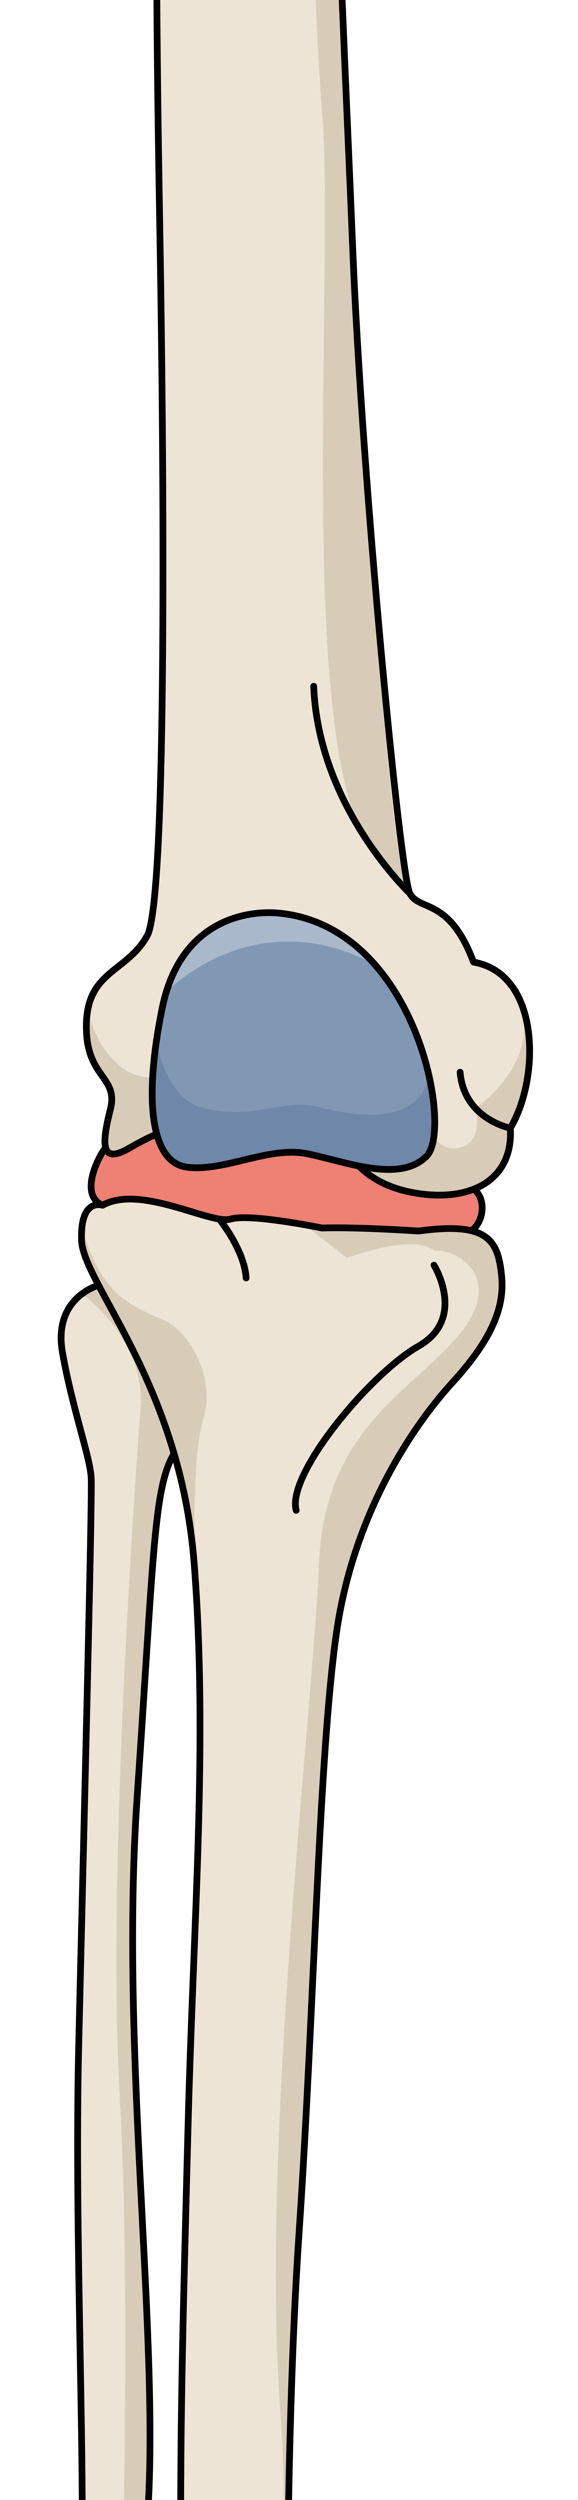 <?xml version="1.0" encoding="utf-8"?>
<!-- Generator: Adobe Illustrator 25.2.1, SVG Export Plug-In . SVG Version: 6.00 Build 0)  -->
<svg version="1.1" id="Camada_1" xmlns="http://www.w3.org/2000/svg" xmlns:xlink="http://www.w3.org/1999/xlink" x="0px" y="0px"
	 width="85.75px" height="370.814px" viewBox="0 0 85.75 370.814" enable-background="new 0 0 85.75 370.814" xml:space="preserve">
<g>
	<defs>
		<rect id="SVGID_1_" width="85.75" height="370.814"/>
	</defs>
	<clipPath id="SVGID_2_">
		<use xlink:href="#SVGID_1_"  overflow="visible"/>
	</clipPath>
	<g clip-path="url(#SVGID_2_)">
		<g>
			<g>
				<g>
					<g>
						<g>
							<g>
								<path fill="#EEE4D5" d="M2.405,509.153c0,0-6.658,0.157-6.48,4.563c0.18,4.407-0.074,10.778-3.518,13.918
									c-3.447,3.133-5.576,4.636-4.166,6.303c1.41,1.667,6.568,3.064,8.121-0.296c1.555-3.356,2.762-7.518,4.566-10.274
									c1.799-2.756,4.564-9.172,4.518-11.378C5.392,509.782,5.509,509.022,2.405,509.153z"/>
								<path fill="#D8CCB9" d="M2.405,509.153c0,0-1.385,0.04-2.875,0.491c0.246-0.021,4.912-0.337,1.938,7.247
									c-3.061,7.782-6.176,13.807-6.142,15c0.039,1.19-3.381,3.731-7.277,0.117c-0.365,0.685-0.344,1.297,0.193,1.928
									c1.41,1.667,6.568,3.064,8.121-0.296c1.555-3.356,2.762-7.518,4.566-10.274c1.799-2.756,4.564-9.172,4.518-11.378
									C5.392,509.782,5.509,509.022,2.405,509.153z"/>
								<path fill="none" stroke="#000000" stroke-linecap="round" stroke-linejoin="round" stroke-miterlimit="10" d="
									M2.405,509.153c0,0-6.658,0.157-6.48,4.563c0.18,4.407-0.074,10.778-3.518,13.918c-3.447,3.133-5.576,4.636-4.166,6.303
									c1.41,1.667,6.568,3.064,8.121-0.296c1.555-3.356,2.762-7.518,4.566-10.274c1.799-2.756,4.564-9.172,4.518-11.378
									C5.392,509.782,5.509,509.022,2.405,509.153z"/>
								<path fill="#EEE4D5" d="M35.799,556.638c0,0-6.141,2.473-5.17,6.938c0.969,4.462,5.127,6.503,7.139,4.99
									c2.009-1.512,1.359-5.024,3.268-6.772c1.902-1.752,3.379-4.356,1.002-5.319C39.664,555.506,38.723,555.815,35.799,556.638z"
									/>
								<path fill="#D8CCB9" d="M36.883,556.339l-0.738,1.093c0,0,5.271,0.067,2.973,3.148c-2.299,3.08-2.316,4.698-3.621,5.887
									c-0.982,0.9-2.881,0.191-3.75-0.21c1.662,2.528,4.477,3.476,6.021,2.31c2.009-1.512,1.359-5.024,3.268-6.772
									c1.902-1.752,3.379-4.356,1.002-5.319C39.984,555.639,39.004,555.756,36.883,556.339z"/>
								<path fill="none" stroke="#000000" stroke-linecap="round" stroke-linejoin="round" stroke-miterlimit="10" d="
									M35.799,556.638c0,0-6.141,2.473-5.17,6.938c0.969,4.462,5.127,6.503,7.139,4.99c2.009-1.512,1.359-5.024,3.268-6.772
									c1.902-1.752,3.379-4.356,1.002-5.319C39.664,555.506,38.723,555.815,35.799,556.638z"/>
								<path fill="#EEE4D5" d="M9.47,497.632c0,0-7.812,6.439-7.211,10.699c0.605,4.263,7.551,4.839,8.908,2.271
									c1.363-2.564,2.854-12.492,1.762-14.309C11.839,494.479,9.47,497.632,9.47,497.632z"/>
								<path fill="#D8CCB9" d="M9.47,497.632c0,0-0.481,0.398-1.203,1.061l-0.032,0.283c0,0,5.311,3.06,1.624,8.081
									c-3.371,4.593-6.846,0.292-7.43-0.493c-0.174,0.612-0.242,1.213-0.17,1.767c0.605,4.263,7.551,4.839,8.908,2.271
									c1.363-2.564,2.854-12.492,1.762-14.309C11.839,494.479,9.47,497.632,9.47,497.632z"/>
								<path fill="none" stroke="#000000" stroke-linecap="round" stroke-linejoin="round" stroke-miterlimit="10" d="
									M9.47,497.632c0,0-7.812,6.439-7.211,10.699c0.605,4.263,7.551,4.839,8.908,2.271c1.363-2.564,2.854-12.492,1.762-14.309
									C11.839,494.479,9.47,497.632,9.47,497.632z"/>
								<path fill="#EEE4D5" d="M13.681,495.306c0,0-1.828,13.917-1.236,14.924c0.584,1.008,7.713,1.621,9.084-2.201
									c1.369-3.824,2.227-8.348,0.998-11.991C21.296,492.396,13.681,495.306,13.681,495.306z"/>
								<path fill="#D8CCB9" d="M20.702,504.848c-2.055,4.102-8.223,1.872-8.262,1.858c-0.139,1.827-0.17,3.229,0.004,3.523
									c0.584,1.008,7.713,1.621,9.084-2.201c1.369-3.824,2.227-8.348,0.998-11.991c-0.129-0.367-0.326-0.651-0.564-0.896
									l-3.527,0.621C18.435,495.763,22.763,500.726,20.702,504.848z"/>
								<path fill="none" stroke="#000000" stroke-linecap="round" stroke-linejoin="round" stroke-miterlimit="10" d="
									M13.681,495.306c0,0-1.828,13.917-1.236,14.924c0.584,1.008,7.713,1.621,9.084-2.201c1.369-3.824,2.227-8.348,0.998-11.991
									C21.296,492.396,13.681,495.306,13.681,495.306z"/>
								<path fill="#EEE4D5" d="M23.511,495.925c0,0-2.375,12.729-1.152,13.883c1.225,1.156,8.442,1.85,11.485,0.953
									c3.045-0.895,4.609-9.381,4.531-11.877C38.293,496.388,24.695,494.336,23.511,495.925z"/>
								<path fill="#D8CCB9" d="M37.561,497.84l-0.496-0.294c-1.855-0.97-5.357-1.738-8.348-2.042l0.441,2.286
									c0,0,6.809,3.309,3.658,8.574c-3.147,5.263-10.493-0.873-10.493-0.873l-0.223,0.359c-0.156,1.982-0.139,3.583,0.258,3.957
									c1.225,1.156,8.442,1.85,11.485,0.953c3.045-0.895,4.609-9.381,4.531-11.877c0,0-0.006-0.02-0.01-0.031l-0.789-1.005
									C37.572,497.847,37.568,497.841,37.561,497.84z"/>
								<path fill="none" stroke="#000000" stroke-linecap="round" stroke-linejoin="round" stroke-miterlimit="10" d="
									M23.511,495.925c0,0-2.375,12.729-1.152,13.883c1.225,1.156,8.442,1.85,11.485,0.953c3.045-0.895,4.609-9.381,4.531-11.877
									C38.293,496.388,24.695,494.336,23.511,495.925z"/>
								<path fill="#EEE4D5" d="M38.197,503.13c0,0-5.137,6.706-3.287,9.731c1.861,3.024,9.107,6.789,11.15,2.935
									c2.047-3.85,1.859-12-0.344-13.142C43.518,501.51,38.197,503.13,38.197,503.13z"/>
								<path fill="#D8CCB9" d="M46.061,515.796c2.047-3.85,1.859-12-0.344-13.142c-1.027-0.534-2.727-0.465-4.254-0.236
									l-1.635,1.218c0,0,8.332,3.337,5.838,8.401c-2.498,5.073-10.562,0.764-10.623-2.075c-0.141,0.059-0.269,0.118-0.41,0.177
									c-0.205,1.024-0.17,1.981,0.277,2.723C36.772,515.886,44.018,519.65,46.061,515.796z"/>
								<path fill="none" stroke="#000000" stroke-linecap="round" stroke-linejoin="round" stroke-miterlimit="10" d="
									M38.197,503.13c0,0-5.137,6.706-3.287,9.731c1.861,3.024,9.107,6.789,11.15,2.935c2.047-3.85,1.859-12-0.344-13.142
									C43.518,501.51,38.197,503.13,38.197,503.13z"/>
								<path fill="#EE8074" d="M16.482,468.082c0,0-5.451,3.835-1.416,7.137c4.033,3.306,13.251,0.814,17.403,1.444
									c4.154,0.635,7.224,6.347,10.369,6.51c3.142,0.167,4.67-2.3,5.725-6.728C50.768,467.174,24.989,463.265,16.482,468.082z"/>
								<path fill="#DB7168" d="M32.768,466.359l0.238,3.812c0,0,12.939,1.399,10.715,7.418c-0.9,2.413-2.791,3.236-4.738,3.364
									c1.322,1.178,2.585,2.153,3.855,2.219c3.142,0.167,4.67-2.3,5.725-6.728C49.856,471.022,41.568,467.435,32.768,466.359z"/>
								<path fill="none" stroke="#000000" stroke-linecap="round" stroke-linejoin="round" stroke-miterlimit="10" d="
									M16.482,468.082c0,0-5.451,3.835-1.416,7.137c4.033,3.306,13.251,0.814,17.403,1.444c4.154,0.635,7.224,6.347,10.369,6.51
									c3.142,0.167,4.67-2.3,5.725-6.728C50.768,467.174,24.989,463.265,16.482,468.082z"/>
								<path fill="#EEE4D5" d="M14.196,496.013c0,0,5.502-1.653,7.232,0.599c1.729,2.255,4.132,1.974,7.118,1.265
									c2.979-0.711,5.115,2.438,7.094,3.94c1.98,1.504,8.027,3.635,12.361,1.027c4.334-2.611,3.352-2.307-0.217-8.92
									c-3.566-6.616-23.946-9.073-24.325-9.107c-0.383-0.027-8.949,2.801-9.066,3.077c-0.117,0.28-0.723,8.756-0.723,8.756"/>
								<path fill="#D8CCB9" d="M47.785,493.924c-0.084-0.156-0.188-0.308-0.289-0.46l-4.75-0.749c0,0,7.463,7.603-0.045,8.168
									c-7.508,0.568-7.055-4.384-12.307-4.668c-5.254-0.278-8.112-0.269-10.429-1.44c-2.315-1.17-0.836-6.866,1.422-8.772
									c-0.924,0.049-1.783,0.145-2.627,0.26c-2.18,0.732-4.305,1.496-4.367,1.631c-0.117,0.28-0.723,8.756-0.723,8.756
									l0.525-0.637c0,0,5.502-1.653,7.232,0.599c1.729,2.255,4.132,1.974,7.118,1.265c2.979-0.711,5.115,2.438,7.094,3.94
									c1.98,1.504,8.027,3.635,12.361,1.027C52.336,500.232,51.354,500.537,47.785,493.924z"/>
								<path fill="none" stroke="#000000" stroke-linecap="round" stroke-linejoin="round" stroke-miterlimit="10" d="
									M14.196,496.013c0,0,5.502-1.653,7.232,0.599c1.729,2.255,4.132,1.974,7.118,1.265c2.979-0.711,5.115,2.438,7.094,3.94
									c1.98,1.504,8.027,3.635,12.361,1.027c4.334-2.611,3.352-2.307-0.217-8.92c-3.566-6.616-23.946-9.073-24.325-9.107
									c-0.383-0.027-8.949,2.801-9.066,3.077c-0.117,0.28-0.723,8.756-0.723,8.756"/>
								<path fill="#EEE4D5" d="M15.622,475.613c0,0-2.041,2.45-1.918,5.619c0.119,3.172-1.812,5.689-3.334,7.858
									c-1.52,2.172-5.797,9.858-0.828,9.987c4.969,0.122,8.002-11.018,11.666-10.234c3.669,0.786,7.712,1.791,10.179,0.847
									c2.469-0.945,4.617-1.464,7.283-0.176c2.676,1.289,9.297,9.113,11.137,6.589c1.836-2.53-2.287-9.532-6.254-12.946
									C39.582,479.741,25.061,469.374,15.622,475.613z"/>
								<path fill="#D8CCB9" d="M21.208,488.844c3.669,0.786,7.712,1.791,10.179,0.847c2.469-0.945,4.617-1.464,7.283-0.176
									c2.676,1.289,9.297,9.113,11.137,6.589c1.836-2.53-2.287-9.532-6.254-12.946c-0.93-0.793-2.428-1.964-4.297-3.215
									l-1.15,0.215c0,0,5.43,4.659-2.076,5.702c-7.506,1.045-11.377-0.76-15.249-0.258c-3.873,0.498-5.607,11.414-12.144,7.706
									c-0.199-0.01-0.365-0.008-0.555-0.01c-1.146,2.757-1.6,5.7,1.461,5.78C14.511,499.2,17.544,488.06,21.208,488.844z"/>
								<path fill="none" stroke="#000000" stroke-linecap="round" stroke-linejoin="round" stroke-miterlimit="10" d="
									M15.622,475.613c0,0-2.041,2.45-1.918,5.619c0.119,3.172-1.812,5.689-3.334,7.858c-1.52,2.172-5.797,9.858-0.828,9.987
									c4.969,0.122,8.002-11.018,11.666-10.234c3.669,0.786,7.712,1.791,10.179,0.847c2.469-0.945,4.617-1.464,7.283-0.176
									c2.676,1.289,9.297,9.113,11.137,6.589c1.836-2.53-2.287-9.532-6.254-12.946C39.582,479.741,25.061,469.374,15.622,475.613z
									"/>
								<path fill="#EEE4D5" d="M37.584,513.857c0,0-5.822,0.958-5.158,4.352c0.658,3.4,2.691,16.426,1.438,18.43
									c-1.254,2.007-2.764,4.247-1.09,5.568c1.678,1.323,3.4-0.229,7.902-0.318c4.502-0.091,6.043,2.301,7.273,0.552
									c1.232-1.752-1.572-2.856-1.762-5.858c-0.184-2.997,0.744-10.688,1.115-15.13C47.67,517.01,48.943,514.187,37.584,513.857z"
									/>
								<path fill="#D8CCB9" d="M47.949,542.44c1.232-1.752-1.572-2.856-1.762-5.858c-0.184-2.997,0.744-10.688,1.115-15.13
									c0.367-4.442,1.64-7.266-9.719-7.595c0,0-0.957,0.16-2.041,0.569c0,0,10.318-1.104,9.49,5.24
									c-0.832,6.347-6.039,14.022-2.844,16.796c3.195,2.767,5.455,5.66-10.131,4.111c0.018,0.241,0.039,0.459,0.061,0.69
									c0.105,0.345,0.309,0.666,0.654,0.942c1.678,1.323,3.4-0.229,7.902-0.318C45.178,541.798,46.719,544.189,47.949,542.44z"/>
								<path fill="none" stroke="#000000" stroke-linecap="round" stroke-linejoin="round" stroke-miterlimit="10" d="
									M37.584,513.857c0,0-5.822,0.958-5.158,4.352c0.658,3.4,2.691,16.426,1.438,18.43c-1.254,2.007-2.764,4.247-1.09,5.568
									c1.678,1.323,3.4-0.229,7.902-0.318c4.502-0.091,6.043,2.301,7.273,0.552c1.232-1.752-1.572-2.856-1.762-5.858
									c-0.184-2.997,0.744-10.688,1.115-15.13C47.67,517.01,48.943,514.187,37.584,513.857z"/>
								<path fill="#EEE4D5" d="M26.85,509.364c-2.349,0.018-5.403-0.418-4.99,6.427c0.417,6.846,2.785,9.695,1.088,13.514
									c-1.695,3.82-5.785,9.367-3.092,10.62c2.697,1.251,2.223-1.023,4.802,0.22c2.58,1.244,4.373,1.496,5.117-0.5
									c0.742-1.997-0.249-6.632,0.185-11.88C30.399,522.519,41.086,509.266,26.85,509.364z"/>
								<path fill="#D8CCB9" d="M27.406,509.377c0.938,0.377,6.123,2.648,4.731,6.5c-1.533,4.234-5.188,7.449-4.621,12.025
									c0.564,4.572,3.752,13.64-8.46,11.081c0.119,0.406,0.363,0.738,0.801,0.941c2.697,1.251,2.223-1.023,4.802,0.22
									c2.58,1.244,4.373,1.496,5.117-0.5c0.742-1.997-0.249-6.632,0.185-11.88C30.395,522.588,40.779,509.636,27.406,509.377z"/>
								<path fill="none" stroke="#000000" stroke-linecap="round" stroke-linejoin="round" stroke-miterlimit="10" d="
									M26.85,509.364c-2.351-0.024-5.403-0.418-4.99,6.427c0.417,6.846,2.785,9.695,1.088,13.514
									c-1.695,3.82-5.785,9.367-3.092,10.62c2.697,1.251,2.223-1.023,4.802,0.22c2.58,1.244,4.373,1.496,5.117-0.5
									c0.742-1.997-0.249-6.632,0.185-11.88C30.399,522.519,41.067,509.517,26.85,509.364z"/>
								<path fill="#EEE4D5" d="M16.855,509.322c0,0-5.008-0.998-5.664,4.692c-0.656,5.695,0.852,10.598-0.666,15.703
									c-1.516,5.104-4.182,6.498-2.916,8.864c1.256,2.362,6.875,3.732,8.201,2.038c1.322-1.701,1.277-7.711,1.896-11.92
									c0.623-4.214,3.275-11.935,3.264-14.584C20.958,511.466,22.38,509.55,16.855,509.322z"/>
								<path fill="#D8CCB9" d="M15.81,540.62c1.322-1.701,1.277-7.711,1.896-11.92c0.623-4.214,3.275-11.935,3.264-14.584
									c-0.012-2.65,1.41-4.566-4.115-4.794c0,0-0.303-0.062-0.774-0.071c0.014,0.007,4.965,1.054,2.68,7.598
									c-2.289,6.552-4.17,10.664-3.289,14.587c0.877,3.924-0.471,9.776-7.863,7.146C8.864,540.944,14.484,542.313,15.81,540.62z"
									/>
								<path fill="none" stroke="#000000" stroke-linecap="round" stroke-linejoin="round" stroke-miterlimit="10" d="
									M16.855,509.322c0,0-5.008-0.998-5.664,4.692c-0.656,5.695,0.852,10.598-0.666,15.703c-1.516,5.104-4.182,6.498-2.916,8.864
									c1.256,2.362,6.875,3.732,8.201,2.038c1.322-1.701,1.277-7.711,1.896-11.92c0.623-4.214,3.275-11.935,3.264-14.584
									C20.958,511.466,23.089,510.194,16.855,509.322z"/>
								<path fill="#EEE4D5" d="M6.114,509.719c0,0-4.264-0.481-3.914,7.36c0.35,7.843-1.16,11.785-2.705,15.015
									c-1.541,3.232-2.094,6.595,1.439,6.796c3.535,0.204,4.969-0.646,6.109-8.881c1.135-8.236,3.258-10.658,3.973-12.721
									C11.73,515.222,12.407,509.92,6.114,509.719z"/>
								<path fill="#D8CCB9" d="M6.368,509.741l-0.721-0.004H5.646c0,0,5.723,2.411,3.824,6.391
									c-1.898,3.98-4.623,8.845-4.402,13.287c0.221,4.442-1.156,9.758-6.76,7.007c0.051,1.377,0.771,2.362,2.627,2.468
									c3.535,0.204,4.969-0.646,6.109-8.881c1.135-8.236,3.258-10.658,3.973-12.721C11.718,515.252,12.374,510.08,6.368,509.741z"
									/>
								<path fill="none" stroke="#000000" stroke-linecap="round" stroke-linejoin="round" stroke-miterlimit="10" d="
									M6.114,509.719c0,0-4.264-0.481-3.914,7.36c0.35,7.843-1.16,11.785-2.705,15.015c-1.541,3.232-2.094,6.595,1.439,6.796
									c3.535,0.204,4.969-0.646,6.109-8.881c1.135-8.236,3.258-10.658,3.973-12.721C11.73,515.222,12.407,509.92,6.114,509.719z"
									/>
								<path fill="#EEE4D5" d="M-9.015,534.212c0,0-3.001-3.113-5.257-0.18c-2.25,2.926-3.35,7.656-4.894,8.316
									c-1.545,0.659-1.021,1.562,0.941,2.871c1.969,1.305,3.856-0.121,5.111-2.072c1.252-1.947,2.703-2.438,4.457-3.274
									C-6.905,539.036-6.122,536.808-9.015,534.212z"/>
								<path fill="#D8CCB9" d="M-9.015,534.212c0,0-0.072-0.076-0.197-0.185c0.002,0.002,2.229,3.272-0.631,4.281
									c-2.857,1.009-4.398,1.762-4.674,3.159c-0.273,1.397-1.793,4.255-5.457,1.494c-0.324,0.583,0.328,1.312,1.748,2.259
									c1.969,1.305,3.856-0.121,5.111-2.072c1.252-1.947,2.703-2.438,4.457-3.274C-6.905,539.036-6.122,536.808-9.015,534.212z"/>
								<path fill="none" stroke="#000000" stroke-linecap="round" stroke-linejoin="round" stroke-miterlimit="10" d="
									M-9.015,534.212c0,0-3.001-3.113-5.257-0.18c-2.25,2.926-3.35,7.656-4.894,8.316c-1.545,0.659-1.021,1.562,0.941,2.871
									c1.969,1.305,3.856-0.121,5.111-2.072c1.252-1.947,2.703-2.438,4.457-3.274C-6.905,539.036-6.122,536.808-9.015,534.212z"/>
								<path fill="#EEE4D5" d="M0.825,537.696c0,0-3.869-2.003-5.549,1.993c-1.674,3.998-1.475,5.243-3.055,6.483
									c-1.576,1.247-1.775,2.291-0.199,3.528c1.574,1.238,4.314,1.172,5.49-1.331c1.174-2.502,2.672-3.337,4.414-5.554
									C3.671,540.6,3.077,538.806,0.825,537.696z"/>
								<path fill="#D8CCB9" d="M1.23,537.938c0.223,0.378,1.277,2.479-0.695,4.54c-2.176,2.268-3.375,2.404-4.108,4.056
									c-0.73,1.647-1.807,3.803-5.428,1.175c-0.176,0.651,0.129,1.291,1.023,1.993c1.574,1.238,4.314,1.172,5.49-1.331
									c1.174-2.502,2.672-3.337,4.414-5.554C3.554,540.749,3.124,539.056,1.23,537.938z"/>
								<path fill="none" stroke="#000000" stroke-linecap="round" stroke-linejoin="round" stroke-miterlimit="10" d="
									M0.825,537.696c0,0-3.869-2.003-5.549,1.993c-1.674,3.998-1.475,5.243-3.055,6.483c-1.576,1.247-1.775,2.291-0.199,3.528
									c1.574,1.238,4.314,1.172,5.49-1.331c1.174-2.502,2.672-3.337,4.414-5.554C3.671,540.6,3.077,538.806,0.825,537.696z"/>
								<path fill="#EEE4D5" d="M11.818,540.083c0,0-3.006-2.892-4.621,0.773c-1.609,3.657-5.102,9.853-6.547,11.178
									c-1.445,1.328-1.107,4.939,1.539,5.21c2.65,0.274,4.184-5.045,5.215-7.892c1.029-2.85,2.547-2.508,4.697-4.191
									C14.255,543.473,14.357,542.125,11.818,540.083z"/>
								<path fill="#D8CCB9" d="M11.036,544.221c-2.363,1.817-6.129,3.98-6.248,6.864c-0.117,2.883-1.207,5.753-4.932,3.759
									c0.184,1.179,0.934,2.256,2.332,2.399c2.65,0.274,4.184-5.045,5.215-7.892c1.029-2.85,2.547-2.508,4.697-4.191
									c2.154-1.688,2.256-3.035-0.283-5.077C11.818,540.083,13.398,542.402,11.036,544.221z"/>
								<path fill="none" stroke="#000000" stroke-linecap="round" stroke-linejoin="round" stroke-miterlimit="10" d="
									M11.818,540.083c0,0-3.006-2.892-4.621,0.773c-1.609,3.657-5.102,9.853-6.547,11.178c-1.445,1.328-1.107,4.939,1.539,5.21
									c2.65,0.274,4.184-5.045,5.215-7.892c1.029-2.85,2.547-2.508,4.697-4.191C14.255,543.473,14.357,542.125,11.818,540.083z"/>
								<path fill="#EEE4D5" d="M22.433,539.587c0,0-3.844-0.74-3.734,2.854c0.113,3.588-1.35,6.885-3.277,9.089
									c-1.928,2.198-3.678,3.687-1.807,5.501c1.869,1.81,5.705,3.463,6.99-0.284c1.291-3.747,1.346-6.071,3.18-8.691
									C25.621,545.433,28.856,541.486,22.433,539.587z"/>
								<path fill="#D8CCB9" d="M20.605,556.746c1.291-3.747,1.346-6.071,3.18-8.691c1.663-2.373,4.45-5.833,0.191-7.876
									c0.175,0.238,1.288,1.976-0.316,5.007c-1.729,3.271-4.746,6.579-4.623,9.139c0.127,2.558-3.072,3.848-6.191,1.432
									c0.08,0.414,0.316,0.835,0.769,1.274C15.484,558.84,19.319,560.493,20.605,556.746z"/>
								<path fill="none" stroke="#000000" stroke-linecap="round" stroke-linejoin="round" stroke-miterlimit="10" d="
									M22.433,539.587c0,0-3.844-0.74-3.734,2.854c0.113,3.588-1.35,6.885-3.277,9.089c-1.928,2.198-3.678,3.687-1.807,5.501
									c1.869,1.81,5.705,3.463,6.99-0.284c1.291-3.747,1.346-6.071,3.18-8.691C25.621,545.433,28.856,541.486,22.433,539.587z"/>
								<path fill="#EEE4D5" d="M33.608,541.057c0,0-2.121,0.025-1.178,3.816c0.943,3.796,0.754,4.409,0.129,6.44
									c-0.629,2.03-1.711,3.24,2.016,4.93c3.723,1.69,2.674,2.51,4.637,3.588c1.967,1.078,3.535,0.623,4.752-3.785
									c1.213-4.408,0.137-5.547,1.91-7.898c1.771-2.35,3.524-2.5-0.836-4.679C40.68,541.292,37.402,540.669,33.608,541.057z"/>
								<path fill="#D8CCB9" d="M45.037,543.469c-1.555-0.775-2.969-1.346-4.322-1.755l-0.006,0.084c0,0,4.486,2.846,2.291,5.192
									c-2.189,2.353-1.869,5.626-1.369,8.314c0.5,2.68-2.873,2.955-8.363,0.131c-0.039,0.015-0.07,0.027-0.109,0.04
									c0.371,0.25,0.828,0.505,1.416,0.768c3.723,1.69,2.674,2.51,4.637,3.588c1.967,1.078,3.535,0.623,4.752-3.785
									c1.213-4.408,0.137-5.547,1.91-7.898C47.645,545.798,49.397,545.647,45.037,543.469z"/>
								<path fill="none" stroke="#000000" stroke-linecap="round" stroke-linejoin="round" stroke-miterlimit="10" d="
									M33.608,541.057c0,0-2.121,0.025-1.178,3.816c0.943,3.796,0.754,4.409,0.129,6.44c-0.629,2.03-1.711,3.24,2.016,4.93
									c3.723,1.69,2.674,2.51,4.637,3.588c1.967,1.078,3.535,0.623,4.752-3.785c1.213-4.408,0.137-5.547,1.91-7.898
									c1.771-2.35,3.524-2.5-0.836-4.679C40.68,541.292,37.402,540.669,33.608,541.057z"/>
								<path fill="#EEE4D5" d="M15.394,557.569c0,0-3.75-1.391-4.947,2.982c-1.191,4.37-0.277,6.782,1.387,6.904
									c1.666,0.118,4.385-3.845,5.355-5.156C18.153,560.987,18.509,558.999,15.394,557.569z"/>
								<path fill="#D8CCB9" d="M15.394,557.569c0,0-0.105-0.037-0.266-0.077l0,0c0,0,2.279,1.452-0.139,4.795
									c-2.42,3.34-3.059,3.851-4.975,3.029c0.25,1.344,0.926,2.069,1.818,2.14c1.666,0.118,4.385-3.845,5.355-5.156
									C18.153,560.987,18.509,558.999,15.394,557.569z"/>
								<path fill="none" stroke="#000000" stroke-linecap="round" stroke-linejoin="round" stroke-miterlimit="10" d="
									M15.394,557.569c0,0-3.75-1.391-4.947,2.982c-1.191,4.37-0.277,6.782,1.387,6.904c1.666,0.118,4.385-3.845,5.355-5.156
									C18.153,560.987,18.509,558.999,15.394,557.569z"/>
								<path fill="#EEE4D5" d="M1.685,556.38c0,0-2.857-1.172-3.908,1.732c-1.055,2.906-0.914,7.062,0.709,7.1
									c1.629,0.042,4.331-3.428,5.008-5.033C4.167,558.577,3.837,557.089,1.685,556.38z"/>
								<path fill="#D8CCB9" d="M1.685,556.38c0,0-0.17-0.072-0.438-0.13c0,0,2.449,1.53,0.346,4.386
									c-1.26,1.713-2.219,3.629-4.426,2.412c0.142,1.248,0.572,2.149,1.318,2.164c1.629,0.042,4.331-3.428,5.008-5.033
									C4.167,558.577,3.837,557.089,1.685,556.38z"/>
								<path fill="none" stroke="#000000" stroke-linecap="round" stroke-linejoin="round" stroke-miterlimit="10" d="
									M1.685,556.38c0,0-2.857-1.172-3.908,1.732c-1.055,2.906-0.914,7.062,0.709,7.1c1.629,0.042,4.331-3.428,5.008-5.033
									C4.167,558.577,3.837,557.089,1.685,556.38z"/>
								<path fill="#EEE4D5" d="M-7.679,549.059c0,0-2.033-1.881-5.182,2.333c-3.147,4.207-1.678,4.949-1.018,5.329
									c0.656,0.382,4.731-1.593,6.322-2.767C-5.968,552.784-5.425,550.546-7.679,549.059z"/>
								<path fill="#D8CCB9" d="M-7.194,549.457c0.016,0.3-0.254,2.386-1.707,3.603c-1.492,1.245-3.293,2.806-5.84,1.767
									c-0.275,1.28,0.451,1.659,0.863,1.895c0.656,0.382,4.731-1.593,6.322-2.767C-6.096,552.882-5.55,550.919-7.194,549.457z"/>
								<path fill="none" stroke="#000000" stroke-linecap="round" stroke-linejoin="round" stroke-miterlimit="10" d="
									M-7.679,549.059c0,0-2.033-1.881-5.182,2.333c-3.147,4.207-1.678,4.949-1.018,5.329c0.656,0.382,4.731-1.593,6.322-2.767
									C-5.968,552.784-5.425,550.546-7.679,549.059z"/>
								<path fill="#EEE4D5" d="M-18.056,544.574c0,0-2.17-1.65-3.219,0.566c-1.055,2.22-1.883,4.042-0.77,4.625
									c1.113,0.585,4.408-1.433,4.896-2.271C-16.657,546.666-16.052,546.01-18.056,544.574z"/>
								<path fill="#D8CCB9" d="M-18.056,544.574c0,0-0.072-0.055-0.193-0.126c0.012,0.01,1.258,1.422-0.477,2.857
									c-1.094,0.898-2.662,0.76-3.684,0.524c-0.271,0.922-0.25,1.618,0.365,1.936c1.113,0.585,4.408-1.433,4.896-2.271
									C-16.657,546.666-16.052,546.01-18.056,544.574z"/>
								<path fill="none" stroke="#000000" stroke-linecap="round" stroke-linejoin="round" stroke-miterlimit="10" d="
									M-18.056,544.574c0,0-2.17-1.65-3.219,0.566c-1.055,2.22-1.883,4.042-0.77,4.625c1.113,0.585,4.408-1.433,4.896-2.271
									C-16.657,546.666-16.052,546.01-18.056,544.574z"/>
							</g>
							<g>
								<path fill="#EEE4D5" d="M14.628,190.641c0,0-6.803,1.788-5.361,9.976c1.439,8.185,4.086,15.439,4.262,18.556
									c0.176,3.118-1.148,54.517-1.852,84.25c-0.707,29.73,1.205,64.847,0.256,84.213c-0.953,19.369-1.398,54.152-4.463,65.278
									c-3.065,11.123-7.975,22.425-3.875,25.493c4.092,3.073,12.434-4.334,14.752-8.462c2.316-4.126,5.775-18.553,2.779-25.007
									c-2.994-6.456-0.322-47.674,0.936-74.67c1.258-26.994-4.215-67.371-1.723-103.574c2.492-36.202,2.436-45.993,5.483-51.085
									c3.053-5.096,1.479-15.571,1.479-15.571L14.628,190.641z"/>
								<path fill="#D8CCB9" d="M21.126,444.938c-2.994-6.456-0.322-47.674,0.936-74.67c1.258-26.994-4.215-67.371-1.723-103.574
									c2.492-36.202,2.436-45.993,5.483-51.085c3.053-5.096,1.479-15.571,1.479-15.571l-12.673-9.396c0,0-1.135,0.306-2.371,1.211
									l0.617,0.633c0,0,8.693,6.586,7.986,16.263c-0.714,9.677-5.007,68.523-3.091,102.303
									c1.912,33.781-0.049,87.618-0.416,108.814c-0.369,21.196,5.961,38.949,1.201,44.682c-4.293,5.162-9.557,9.145-15.809,4.581
									c-1,4.379-1.131,7.797,0.85,9.279c4.092,3.073,12.434-4.334,14.752-8.462C20.663,465.818,24.122,451.392,21.126,444.938z"/>
								<path fill="none" stroke="#000000" stroke-linecap="round" stroke-linejoin="round" stroke-miterlimit="10" d="
									M14.628,190.641c0,0-6.803,1.788-5.361,9.976c1.439,8.185,4.086,15.439,4.262,18.556c0.176,3.118-1.148,54.517-1.852,84.25
									c-0.707,29.73,1.205,64.847,0.256,84.213c-0.953,19.369-1.398,54.152-4.463,65.278c-3.065,11.123-7.975,22.425-3.875,25.493
									c4.092,3.073,12.434-4.334,14.752-8.462c2.316-4.126,5.775-18.553,2.779-25.007c-2.994-6.456-0.322-47.674,0.936-74.67
									c1.258-26.994-4.215-67.371-1.723-103.574c2.492-36.202,2.436-45.993,5.483-51.085c3.053-5.096,1.479-15.571,1.479-15.571
									L14.628,190.641z"/>
								<path fill="#EE8074" d="M14.704,171.791c0,0-2.986,5.472,0.508,6.979c3.498,1.508,11.331,0.564,16.911,2.397
									c5.59,1.828,18.057,4.294,23.305,2.294c5.249-2.002,8.379,0.541,12.443-0.037c4.062-0.58,4.577-5.576,2.37-7.044
									C68.035,174.913,21.769,156.923,14.704,171.791z"/>
								<path fill="none" stroke="#000000" stroke-linecap="round" stroke-linejoin="round" stroke-miterlimit="10" d="
									M14.704,171.791c0,0-2.986,5.472,0.508,6.979c3.498,1.508,11.331,0.564,16.911,2.397c5.59,1.828,18.057,4.294,23.305,2.294
									c5.249-2.002,8.379,0.541,12.443-0.037c4.062-0.58,4.577-5.576,2.37-7.044C68.035,174.913,21.769,156.923,14.704,171.791z"
									/>
								<path fill="#EEE4D5" d="M15.212,178.77c0,0-3.346-1.189-3.111,5.221c0.242,6.413,14.61,21.27,16.692,47.752
									c2.082,26.488-0.074,52.256-0.895,83.616c-0.816,31.36-1.234,44.665-1.055,70.169c0.188,25.507-1.61,55.541-6.2,61.466
									c-4.6,5.925-9.871,12.337-6.965,17.72c2.902,5.39,9.582,3.294,9.582,3.294s4.528,2.66,10.427,1.074
									c5.906-1.58,7.471-0.882,11.641,3.105s4.717,5.603,6.797,2.705c2.084-2.9,2.502-11.725-0.91-19.579
									c-3.418-7.851-7.912-11.367-8.322-28.33c-0.402-16.968-0.768-62.758,1.477-95.83c2.242-33.074,2.92-70.837,5.561-89.072
									c2.642-18.24,11.875-31.182,17.141-36.958c5.269-5.779,7.87-10.681,7.348-15.839c-0.522-5.16-1.818-8.147-12.299-6.687
									c-10.26-0.661-14.342-0.445-14.342-0.445s-10.666-2.21-13.57-1.331C31.301,181.701,20.86,175.62,15.212,178.77z"/>
								<path fill="#D8CCB9" d="M23.892,195.613c-7.461-2.997-9.066-5.889-11.76-13.167c-0.033,0.461-0.051,0.964-0.031,1.545
									c0.242,6.413,14.61,21.27,16.692,47.752c0.082,1.087,0.15,2.172,0.223,3.256l0.014,0.006c0,0-0.869-18.235,1.147-24.556
									C32.014,204.693,28.322,197.389,23.892,195.613z"/>
								<path fill="#D8CCB9" d="M23.261,468.008c0,0,4.528,2.66,10.427,1.074c5.906-1.58,7.471-0.882,11.641,3.105
									s4.717,5.603,6.797,2.705c2.084-2.9,2.502-11.725-0.91-19.579c-3.418-7.851-7.912-11.367-8.322-28.33
									c-0.402-16.968-0.768-62.758,1.477-95.83c2.242-33.074,2.92-70.837,5.561-89.072c2.642-18.24,11.875-31.182,17.141-36.958
									c5.269-5.779,7.87-10.681,7.348-15.839c-0.522-5.16-1.818-8.147-12.299-6.687c-10.26-0.661-14.342-0.445-14.342-0.445
									s-0.957-0.198-2.361-0.451l-0.012,0.176l6.082,4.713c0,0,9.793-3.776,12.977-1.032c3.065-0.457,10.701,3.824,3.68,12.365
									c-7.008,8.543-20.047,13.854-20.826,34.087c-0.779,20.234-8.629,85.729-5.781,124.966
									c2.846,39.233-5.852,79.704,0.654,91.416c6.506,11.715,5.193,24.141-1.635,17.31c-6.58-0.654-12.451,3.871-18.718-1.547
									c-5.822,3.12-9.236-3.753-8.51-5.61l0,0c-0.668,2.141-0.701,4.226,0.352,6.17C16.581,470.103,23.261,468.008,23.261,468.008
									z"/>
								<path fill="none" stroke="#000000" stroke-linecap="round" stroke-linejoin="round" stroke-miterlimit="10" d="
									M15.212,178.77c0,0-3.346-1.189-3.111,5.221c0.242,6.413,14.61,21.27,16.692,47.752c2.082,26.488-0.074,52.256-0.895,83.616
									c-0.816,31.36-1.234,44.665-1.055,70.169c0.188,25.507-1.61,55.541-6.2,61.466c-4.6,5.925-9.871,12.337-6.965,17.72
									c2.902,5.39,9.582,3.294,9.582,3.294s4.528,2.66,10.427,1.074c5.906-1.58,7.471-0.882,11.641,3.105s4.717,5.603,6.797,2.705
									c2.084-2.9,2.502-11.725-0.91-19.579c-3.418-7.851-7.912-11.367-8.322-28.33c-0.402-16.968-0.768-62.758,1.477-95.83
									c2.242-33.074,2.92-70.837,5.561-89.072c2.642-18.24,11.875-31.182,17.141-36.958c5.269-5.779,7.87-10.681,7.348-15.839
									c-0.522-5.16-1.818-8.147-12.299-6.687c-10.26-0.661-14.342-0.445-14.342-0.445s-10.666-2.21-13.57-1.331
									C31.301,181.701,20.86,175.62,15.212,178.77z"/>
								<path fill="none" stroke="#000000" stroke-linecap="round" stroke-linejoin="round" stroke-miterlimit="10" d="
									M32.52,180.814c0,0,3.705,4.49,3.998,8.745"/>
								<path fill="none" stroke="#000000" stroke-linecap="round" stroke-linejoin="round" stroke-miterlimit="10" d="
									M64.385,187.656c0,0,4.898,7.901-2.293,12.011c-7.197,4.107-19.625,19.068-18.149,24.362"/>
								<path fill="none" stroke="#000000" stroke-linecap="round" stroke-linejoin="round" stroke-miterlimit="10" d="
									M15.396,454.201c0.176-0.288-0.34-13.794,0.748-19.417"/>
								<path fill="none" stroke="#000000" stroke-linecap="round" stroke-linejoin="round" stroke-miterlimit="10" d="
									M13.679,464.714c0,0-1.117,6.906-4.299,7.74"/>
								<path fill="none" stroke="#000000" stroke-linecap="round" stroke-linejoin="round" stroke-miterlimit="10" d="
									M43.916,470.883c0,0-4.836-5.828-4.795-10.209"/>
								<path fill="none" stroke="#000000" stroke-linecap="round" stroke-linejoin="round" stroke-miterlimit="10" d="
									M23.261,468.008c0,0-3.141-4.177-2.777-6.419"/>
								<path fill="none" stroke="#000000" stroke-linecap="round" stroke-linejoin="round" stroke-miterlimit="10" d="
									M39.639,441.712c0,0-4.191-21.728-3.477-40.304"/>
							</g>
							<g>
								<path fill="#EEE4D5" d="M49.983-197.397c0,0-5.682,9.382-9.932,7.863c-4.258-1.518-3.608-2.981-5.174-4.383
									c-1.572-1.401-5.545-5.532-9.768-0.493c-4.219,5.037-6.061,6.176-9.108,9.424c-3.049,3.247-8.338,13.674-5.131,20.418
									c3.201,6.744,9.049,16.291,10.119,36.064c1.066,19.777,5.05,50.165,3.443,71.99c-1.607,21.83-1.323,56.903-0.725,90.287
									c0.592,33.381,1.165,99.59-1.877,105.033c-3.035,5.449-8.891,5.154-9.018,13.181c-0.123,8.024,4.836,7.546,3.555,12.593
									c-1.277,5.048-1.476,8.205,2.768,5.74c4.246-2.466,6.249-2.849,6.249-2.849s4.212,5.653,9.134,4.613
									c1.907-0.403,5.336-3.174,7.185-5.011c3.508-3.484,8.217-1.133,8.217-1.133s1.388,10.393,13.204,11.225
									c7.356,0.518,13.03-2.509,12.585-9.834c4.494-7.565,4.424-22.906-5.457-24.623c-3.623-9.676-8.03-7.463-9.458-10.214
									c-1.419-2.749-7.054-60.687-8.464-95.573c-1.414-34.888-4.164-85.907-2.578-116.747c1.59-30.838,0.855-57.097,0.855-57.097
									s7.587-2.129,8.597-9.256c1.011-7.126-4.647-11.571-4.647-11.571s9.489-15.435,13.338-19.019
									c3.847-3.584,10.527-1.3,8.173-8.403c-2.357-7.108-10.173-9.562-15.881-8.019C54.483-191.644,51.803-198.596,49.983-197.397
									z"/>
								<g>
									<path fill="#D8CCB9" d="M41.703,167.073c0.179-0.178,0.364-0.332,0.548-0.48c-4.204-0.4-9.044-1.104-12.357-2.335
										c-7.06-2.624-6.134-11.222-6.134-11.222s-1.111,4.138-0.726,6.779c-7.39,0.432-9.905-9.272-10.038-9.79
										c-0.006,0.034-0.012,0.068-0.018,0.104c-0.036,0.233-0.067,0.474-0.094,0.722c-0.034,0.363-0.065,0.732-0.071,1.136
										c-0.123,8.024,4.836,7.546,3.555,12.593c-1.277,5.048-1.476,8.205,2.768,5.74c4.246-2.466,6.249-2.849,6.249-2.849
										s4.384,5.712,9.153,4.607C36.449,171.661,39.86,168.904,41.703,167.073z"/>
									<path fill="#D8CCB9" d="M75.722,168.649c0.019-0.424,0.015-0.862-0.013-1.318c0.177-0.299,0.344-0.612,0.507-0.933
										c0.045-0.091,0.09-0.182,0.134-0.272c0.129-0.268,0.254-0.541,0.373-0.82c0.029-0.07,0.061-0.137,0.089-0.206
										c0.143-0.347,0.277-0.7,0.403-1.063c0.027-0.079,0.053-0.159,0.08-0.239c0.103-0.307,0.2-0.618,0.292-0.935
										c0.024-0.084,0.05-0.168,0.073-0.254c0.109-0.395,0.212-0.793,0.302-1.199c0-0.002,0.001-0.004,0.001-0.006
										c0.09-0.403,0.168-0.814,0.239-1.228c0.012-0.069,0.024-0.14,0.035-0.209c0.14-0.857,0.239-1.729,0.29-2.604
										c0.002-0.021,0.002-0.043,0.003-0.064c0.207-3.658-0.382-7.34-1.997-10.108c4.817,9.897-5.992,17.192-5.992,17.192
										s1.537,6.069-3.492,5.938c-5.029-0.135-8.102-16.891-8.102-16.891s-7.195,2.816-8.771,5.066
										c-1.575,2.25,0.482,8.609,0,8.594c0.148,0.532,0.813,7.067,9.873,9.602c0.937,0.232,1.959,0.396,3.074,0.475
										C70.036,177.058,75.439,174.947,75.722,168.649z"/>
								</g>
								<path fill="#D8CCB9" d="M28.461-123.095c3.357-17.555-0.269-35.283-10.796-41.914c-10.521-6.63,1.309-22.928,1.309-22.928
									l0,0c-0.945,0.895-1.881,1.788-2.973,2.95c-3.049,3.247-8.338,13.674-5.131,20.418c3.201,6.744,9.049,16.291,10.119,36.064
									c1.066,19.777,5.05,50.165,3.443,71.99c-0.094,1.259-0.166,2.562-0.229,3.902c0.232-0.748,0.415-1.611,0.528-2.628
									C26.682-72.986,25.104-105.538,28.461-123.095z"/>
								<path fill="#D8CCB9" d="M76.192-181.141l-4.34-9.84c-0.15-0.106-0.303-0.225-0.456-0.331
									c0.755,3.169,0.797,7.612-4.305,8.906c-8.187,2.068-21.513,18.958-21.626,23.195c12.557,2.503,16.975,10.586,7.258,15.975
									c-5.303,2.943-11.02-1.722-11.02-1.722s3.125,39.422,3.564,67.987c0.436,28.566,0.725,71.226,2.553,94.085
									c1.828,22.862-4.064,95.954,7.531,108.872c1.748,1.951,3.32,3.547,4.725,4.856c-2.252-5.743-6.504-63.171-7.746-93.921
									c-1.414-34.888-4.164-85.907-2.578-116.747c1.59-30.838,0.855-57.097,0.855-57.097s7.587-2.129,8.597-9.256
									c1.011-7.126-4.647-11.571-4.647-11.571s9.489-15.435,13.338-19.019C70.684-179.368,74.946-178.896,76.192-181.141z"/>
								<path fill="none" stroke="#000000" stroke-linecap="round" stroke-linejoin="round" stroke-miterlimit="10" d="
									M49.92,165.94c0,0,0.429,9.909,13.204,11.225c7.336,0.756,13.03-2.509,12.585-9.834c4.494-7.565,4.424-22.906-5.457-24.623
									c-3.623-9.676-8.03-7.463-9.458-10.214c-1.419-2.749-7.054-60.687-8.464-95.573c-1.414-34.888-4.164-85.907-2.578-116.747
									c1.59-30.838,0.855-57.097,0.855-57.097s7.587-2.129,8.597-9.256c1.011-7.126-4.647-11.571-4.647-11.571
									s9.489-15.435,13.338-19.019c3.847-3.584,10.527-1.3,8.173-8.403c-2.357-7.108-10.173-9.562-15.881-8.019
									c-5.704,1.546-8.384-5.406-10.204-4.207c0,0-5.682,9.382-9.932,7.863c-4.258-1.518-3.608-2.981-5.174-4.383
									c-1.572-1.401-5.545-5.532-9.768-0.493c-4.219,5.037-6.061,6.176-9.108,9.424c-3.049,3.247-8.338,13.674-5.131,20.418
									c3.201,6.744,9.049,16.291,10.119,36.064c1.066,19.777,5.05,50.165,3.443,71.99c-1.607,21.83-1.323,56.903-0.725,90.287
									c0.592,33.381,1.165,99.59-1.877,105.033c-3.035,5.449-8.891,5.154-9.018,13.181c-0.123,8.024,4.836,7.546,3.555,12.593
									c-1.277,5.048-1.476,8.205,2.768,5.74c4.246-2.466,6.249-2.849,6.249-2.849s4.927,6.068,9.134,4.613
									c2.447-0.847,4.976-2.515,7.185-5.011"/>
								<path fill="none" stroke="#000000" stroke-linecap="round" stroke-linejoin="round" stroke-miterlimit="10" d="
									M50.608-136.923c0,0-4.415-2.446-6.805-6.761"/>
								<path fill="none" stroke="#000000" stroke-linecap="round" stroke-linejoin="round" stroke-miterlimit="10" d="
									M60.794,132.494c0,0-13.536-12.721-14.257-30.703"/>
								<path fill="none" stroke="#000000" stroke-linecap="round" stroke-linejoin="round" stroke-miterlimit="10" d="
									M75.709,167.331c0,0-6.865-1.316-7.45-8.293"/>
								<path fill="none" stroke="#000000" stroke-linecap="round" stroke-linejoin="round" stroke-miterlimit="10" d="
									M25.385,167.471c0,0-2.268-2.461-2.446-6.762"/>
								<g>
									<path fill="#8098B4" d="M41.235,135.429c-4.343-0.388-14.466,0.841-17.174,14.11c-2.708,13.269-1.845,22.926,3.751,23.595
										s12.103-3.182,17.839-1.991c5.736,1.191,13.681,4.382,17.653,0.327C67.276,167.415,61.683,137.256,41.235,135.429z"/>
									<path fill="#A9B9CB" d="M55.546,143.016c-3.579-4.053-8.298-7.05-14.311-7.587c-4.07-0.364-13.218,0.693-16.58,11.752
										C24.657,147.178,37.528,133.5,55.546,143.016z"/>
									<path fill="#6F87A8" d="M23.193,154.506c-1.533,10.653-0.25,18.045,4.62,18.627c5.596,0.669,12.103-3.182,17.839-1.991
										c5.736,1.19,13.681,4.381,17.653,0.327c1.424-1.454,1.61-6.267,0.332-11.922c-1.529,7.713-11.508,5.91-16.182,4.711
										c-5.789-1.485-9.648,2.129-17.56,0C26.269,163.282,24.165,159.189,23.193,154.506z"/>
									<path fill="none" stroke="#000000" stroke-linecap="round" stroke-linejoin="round" stroke-miterlimit="10" d="
										M41.235,135.429c-4.343-0.388-14.466,0.841-17.174,14.11c-2.708,13.269-1.845,22.926,3.751,23.595
										s12.103-3.182,17.839-1.991c5.736,1.191,13.681,4.382,17.653,0.327C67.276,167.415,61.683,137.256,41.235,135.429z"/>
								</g>
							</g>
						</g>
					</g>
				</g>
			</g>
		</g>
	</g>
</g>
</svg>
